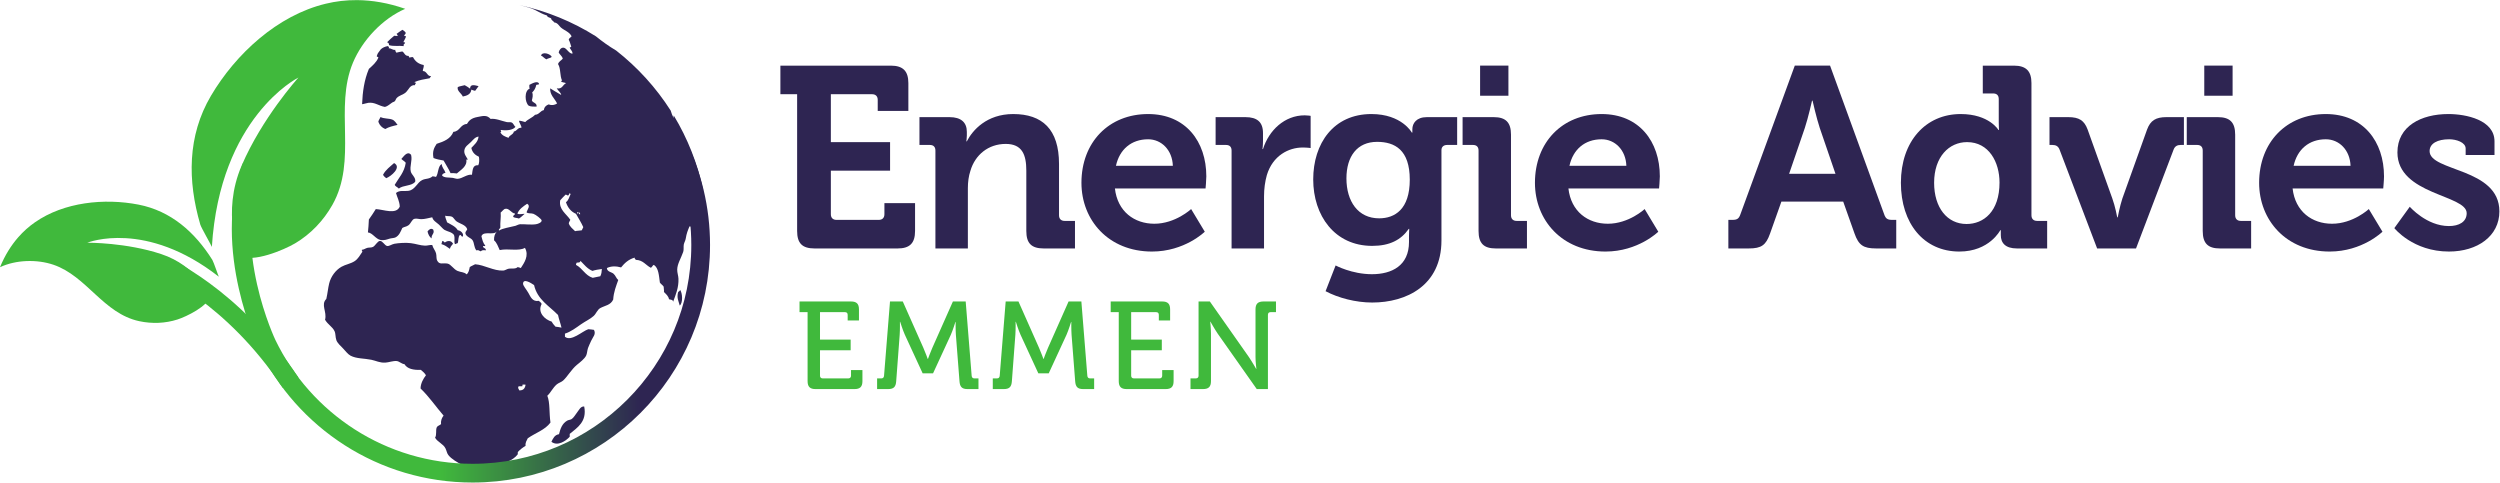 <?xml version="1.0" encoding="UTF-8" standalone="no"?>
<!-- Created with Inkscape (http://www.inkscape.org/) -->

<svg
   version="1.1"
   id="svg2"
   width="637.267"
   height="123"
   viewBox="0 0 637.267 123"
   sodipodi:docname="Energie Advies Emmen_logo-01.eps"
   xmlns:inkscape="http://www.inkscape.org/namespaces/inkscape"
   xmlns:sodipodi="http://sodipodi.sourceforge.net/DTD/sodipodi-0.dtd"
   xmlns="http://www.w3.org/2000/svg"
   xmlns:svg="http://www.w3.org/2000/svg">
  <defs
     id="defs6">
    <linearGradient
       x1="0"
       y1="0"
       x2="1"
       y2="0"
       gradientUnits="userSpaceOnUse"
       gradientTransform="matrix(914.521,0,0,914.521,443.271,-235.66)"
       spreadMethod="pad"
       id="linearGradient44">
      <stop
         style="stop-opacity:1;stop-color:#40b93c"
         offset="0"
         id="stop36" />
      <stop
         style="stop-opacity:1;stop-color:#40b93c"
         offset="0.437"
         id="stop38" />
      <stop
         style="stop-opacity:1;stop-color:#2e2552"
         offset="0.855"
         id="stop40" />
      <stop
         style="stop-opacity:1;stop-color:#2e2552"
         offset="1"
         id="stop42" />
    </linearGradient>
  </defs>
  <sodipodi:namedview
     id="namedview4"
     pagecolor="#ffffff"
     bordercolor="#000000"
     borderopacity="0.25"
     inkscape:showpageshadow="2"
     inkscape:pageopacity="0.0"
     inkscape:pagecheckerboard="0"
     inkscape:deskcolor="#d1d1d1" />
  <g
     id="g8"
     inkscape:groupmode="layer"
     inkscape:label="ink_ext_XXXXXX"
     transform="matrix(1.333,0,0,-1.333,0,123)">
    <g
       id="g10"
       transform="scale(0.1)">
      <path
         d="m 1296.84,364.305 c -3.33,-11.344 1.09,-17.926 3.02,-25.907 6.39,5.11 5.32,23.985 0.61,30.137 -0.2,-2.433 -2.28,-2.961 -3.63,-4.23"
         style="fill:#2e2552;fill-opacity:1;fill-rule:nonzero;stroke:none"
         id="path12" />
      <path
         d="m 762.652,562.113 c 7.989,6.875 25.2,4.535 31.352,13.219 1.617,7.836 -6.949,13.035 -8.43,19.277 -2.551,10.664 3.332,20.348 0.594,31.969 -7.063,8.442 -14.102,-3.058 -18.688,-7.832 2.622,-2.625 6.129,-4.332 8.438,-7.234 -2.656,-18.442 -13.367,-28.832 -21.098,-42.207 1.457,-3.567 5.625,-4.442 7.832,-7.192"
         style="fill:#2e2552;fill-opacity:1;fill-rule:nonzero;stroke:none"
         id="path14" />
      <path
         d="m 738.555,581.973 c 9.215,3.48 30.172,20.843 15.054,28.949 -7.601,-6.883 -16.16,-12.793 -21.089,-22.332 1.156,-3.035 3.843,-4.547 6.035,-6.617"
         style="fill:#2e2552;fill-opacity:1;fill-rule:nonzero;stroke:none"
         id="path16" />
      <path
         d="m 750,694.102 c -6.641,2.488 -15.914,1.371 -22.332,4.828 -1.238,-3.149 -3.484,-5.344 -4.199,-9.02 2.41,-6.664 6.781,-11.34 13.265,-13.91 6.524,3.957 15,5.938 23.532,7.879 -2.817,3.441 -5.383,8.383 -10.266,10.223"
         style="fill:#2e2552;fill-opacity:1;fill-rule:nonzero;stroke:none"
         id="path18" />
      <path
         d="m 898.926,753.207 c -3.278,2.348 -6.516,4.777 -10.266,6.629 -4.301,-1.34 -9.515,-1.723 -13.289,-3.625 -1.875,-7.477 6.856,-11.66 9.684,-18.098 8.168,1.696 15.32,4.367 16.285,13.258 2.133,-1.07 4.805,-1.621 7.23,-2.379 1.977,3.238 4.676,5.731 6.629,9.031 -7.179,1.668 -16.273,4.778 -16.273,-4.816"
         style="fill:#2e2552;fill-opacity:1;fill-rule:nonzero;stroke:none"
         id="path20" />
      <path
         d="m 1011.04,720.633 c 3.75,-1.848 9.38,-1.887 15.1,-1.793 0.8,7.871 -7.58,6.547 -9.06,12.066 1.26,4.664 2.64,10.164 0.59,15.055 3.81,3.625 6.66,8.25 7.83,14.477 2.19,0.039 3.49,0.949 5.45,1.183 -1.73,8.563 -14.53,0.859 -18.69,-1.183 0,-2.622 -0.21,-5.418 0.62,-7.231 -10.55,-3.828 -9.47,-26.176 -1.84,-32.574"
         style="fill:#2e2552;fill-opacity:1;fill-rule:nonzero;stroke:none"
         id="path22" />
      <path
         d="m 866.328,456.582 c -3.137,6.328 -9.926,6.727 -15.66,2.41 -1.742,0.832 -2.246,2.91 -4.801,3.012 -0.707,-1.945 -1.054,-4.191 -1.785,-6.059 6.586,-1.824 11.25,-5.554 16.246,-9.05 1.004,4.238 3.512,6.96 6,9.687"
         style="fill:#2e2552;fill-opacity:1;fill-rule:nonzero;stroke:none"
         id="path24" />
      <path
         d="m 1034.57,816.488 c 4.33,-1.722 6.18,-5.906 10.88,-7.207 2.31,2.492 7.6,2.004 9.62,4.821 -2.73,5.75 -18.06,10.605 -20.5,2.386"
         style="fill:#2e2552;fill-opacity:1;fill-rule:nonzero;stroke:none"
         id="path26" />
      <path
         d="m 1147.92,394.465 c -5.05,-0.754 -9.44,-2.219 -14.48,-3.02 -14.45,4.461 -19.47,18.301 -31.97,24.735 -0.06,1.867 0.76,2.851 1.22,4.23 3.39,0.762 6.62,-0.664 7.25,3.594 7.01,-7.051 12.96,-15.156 22.9,-19.297 5.42,1.805 11.72,2.754 18.09,3.633 -0.35,-5.617 -0.72,-9.336 -3.01,-13.875 z m -60.28,101.273 c 0.59,2.621 2.07,4.344 2.98,6.653 -7.77,11.636 -22.59,19.871 -19.31,37.39 3.51,3.559 6.54,7.563 10.29,10.813 2.14,-0.063 2.7,-1.707 4.82,-1.785 1,1.218 2.21,2.222 2.39,4.254 1.65,0.421 1.23,-1.239 2.44,-1.239 -2.75,-5.519 -3.98,-12.508 -9.04,-15.699 3.48,-10.367 9.57,-18.141 19.26,-22.301 4.64,-8.414 9.83,-16.285 13.87,-25.304 -0.31,-2.512 -2.27,-3.286 -2.41,-6.02 -3.97,-1.031 -9.3,-0.723 -13.26,-1.801 -4.44,4.614 -9.98,8.106 -12.03,15.039 z m -25.35,-197.722 c -2.57,3.007 -5.4,5.8 -7.22,9.64 -13.18,3.907 -27.86,17.528 -19.29,33.77 -0.99,2.82 -3.46,4.168 -5.44,6.015 -12.02,-2.199 -15.55,7.325 -19.89,15.079 -3.83,6.835 -10.587,14.082 -10.25,18.074 0.84,10.48 15.77,0.519 21.1,-3.016 6.33,-28.027 28.98,-39.758 45.83,-57.258 1.72,-8.535 4.74,-15.761 6.6,-24.148 -3.71,0.742 -7.28,1.551 -11.44,1.844 z M 992.98,176.199 c -0.937,2.942 -2.941,3.598 -1.824,7.258 1.449,1.152 4.805,0.359 7.219,0.566 1.32,-0.07 0.309,2.176 0.613,3.067 2.942,0.351 3.112,0.351 6.042,0 -0.95,-6.731 -4.07,-11.223 -12.05,-10.891 z m 1.801,317.742 c -3.371,-0.168 -6.168,-2.246 -9.066,-3.035 -11.871,-3.093 -24.254,-4.543 -31.328,-9.011 -1.719,1.937 1.797,3.796 2.426,5.418 -0.668,10.07 1.527,20.554 0.589,28.953 3.161,2.324 5.485,6.625 9.02,7.23 7.394,1.246 11.183,-8.273 18.121,-9.058 1.516,-2.579 -4.008,-2.606 -3.043,-6.602 2.617,-2.027 7.648,-1.59 10.863,-3.016 4.137,2.465 7.231,5.969 10.867,9.004 -2.49,0.426 -10.726,-2.105 -13.882,0.614 3.722,8.761 11.252,13.652 18.702,18.675 6.97,-4.031 0.47,-10.789 -1.2,-16.258 2.87,-3.097 8.76,-1.378 13.24,-3.031 4.42,-1.578 15.53,-9.969 15.69,-12.652 0.23,-3.789 -6.41,-6.5 -10.84,-7.231 -9.16,-1.503 -23.53,0.411 -30.159,0 z m 109.699,23.52 c 1.2,0.277 1.95,-2.75 0.64,-3.023 -2.19,-0.559 -1.08,2.597 -0.64,3.023 z m 4.83,-4.805 c -2.25,0.114 -2.35,2.449 -3.01,4.199 2.03,-0.425 3.29,-1.542 3.01,-4.199 z m 244.16,-44.043 c 0.49,-0.742 0.61,-1.797 0.9,-2.715 -0.05,22.125 -1.7,43.805 -4.77,65.098 -0.62,0.371 -1.15,0.859 -1.54,1.527 -1.18,9.043 -3.76,16.774 -4.8,25.942 0.26,0.695 0.74,0.89 1.33,0.937 -10.66,50.852 -29.78,98.59 -55.75,141.719 -0.18,0.078 -0.3,0.184 -0.45,0.223 -1.4,-0.504 1,-2.391 -0.58,-3.625 -2.09,4.191 -3.92,8.633 -5.27,13.566 -28.03,43.91 -63.37,82.715 -104.23,114.77 -13.51,7.953 -26.39,17.164 -38.82,27.23 -0.04,0.016 -0.07,0.016 -0.11,0.051 -44.15,27.758 -93.41,48.164 -146.017,59.621 10.277,-2.785 21.847,-5.293 29.137,-9.016 8.29,-4.289 14.8,-8.281 23.53,-10.89 0.66,-3.699 5.19,-3.621 7.83,-5.387 0.44,-4.184 4.48,-4.789 6.04,-7.844 6.73,-0.742 8.9,-6.422 12.65,-9.683 6.88,-5.922 16.54,-8.438 20.51,-16.852 -1.64,-2.402 -4.96,-3.121 -5.42,-6.625 2.22,-3.82 3.23,-8.84 4.8,-13.273 -0.5,-0.899 -1.53,-1.293 -2.99,-1.219 1.15,-4.66 5.34,-6.305 5.39,-12.031 -7.02,-0.504 -11.08,11.148 -17.46,11.429 -4.32,0.18 -7.71,-3.699 -9.06,-9.043 2.02,-4.609 6.6,-6.656 7.85,-12.085 -3.02,-3.364 -7.53,-5.317 -9.04,-10.2 5.6,-8.859 3.06,-22.215 7.83,-31.976 -0.9,-0.094 -2.23,0.23 -2.41,-0.606 3.03,-3.711 7.28,-1.937 9.66,-4.191 -6.28,-2.813 -6.54,-11.57 -17.5,-9.68 2.2,-4.406 8.19,-8.273 8.44,-12.637 -7.38,3.903 -14.01,8.5 -21.1,12.637 -0.58,-13.015 8.72,-19.269 13.27,-28.949 -4.78,-3.137 -10.02,-4.043 -16.29,-1.801 -4.78,-1.847 -8.23,-5.008 -9.04,-10.84 -7.08,-1.55 -8.75,-8.515 -16.86,-9.027 -5.22,-5.691 -13.49,-8.238 -18.72,-13.871 -3.69,0.719 -9.015,3.004 -12.047,2.414 1.094,-5.227 4.789,-8.723 4.828,-13.285 -7.687,0.453 -8.23,-6.223 -14.488,-7.215 -1.203,-6.231 -8.387,-6.516 -10.246,-12.07 -6.555,2.269 -12.894,4.75 -15.644,10.824 3.968,0.297 -0.735,2.789 1.207,4.254 10.531,-1.645 23.246,-0.403 27.695,6.019 -3.024,2.032 -3.652,6.95 -7.84,8.43 -2.543,0.91 -6.23,0 -9.027,0.629 -9.817,2.168 -20.528,7.215 -30.746,6.035 -7.184,8.152 -14.684,5.625 -25.332,3.598 -11.301,-2.157 -15.977,-6.629 -19.856,-13.254 -12.918,-0.774 -13.164,-14.168 -25.934,-15.094 -5.085,-13.215 -18.015,-18.531 -31.953,-22.91 -5,-7.609 -8.589,-14.559 -6.039,-27.129 5.696,-2.34 12.461,-3.625 19.282,-4.789 4.289,-8.156 9.558,-15.379 13.269,-24.098 4.316,0.016 8.524,0.063 12.082,-0.64 7.527,6.82 20.383,13.808 18.059,26.523 h 3.008 c -3.11,5.934 -7.848,10.637 -6.641,18.082 1.191,7.219 7.656,10.609 12.676,15.656 4.89,4.973 7.976,9.364 14.476,10.274 -1.281,-10.578 -8.285,-15.449 -13.859,-21.715 1.801,-8.637 7.246,-13.656 14.461,-16.875 1.031,-5.207 0.859,-12.398 -1.223,-16.262 -11.066,1.051 -10.633,-9.441 -12.058,-18.109 -9.454,1.219 -17.993,-7.184 -27.149,-7.813 -3.07,-0.246 -6.246,1.297 -9.594,1.801 -6.707,0.977 -17.316,-0.32 -20.527,4.813 0.797,3.047 3.543,4.136 6.641,4.832 -1.836,6.191 -6.586,9.476 -7.235,16.902 -7.5,-4.395 -6.008,-17.746 -10.847,-24.75 -2.211,0.41 -4.075,1.18 -6.629,1.219 -6.328,-5.754 -12.805,-3.778 -19.91,-7.254 -9.707,-4.742 -13.391,-18.59 -25.903,-20.488 -8.387,-1.27 -17.094,1.757 -24.121,-4.223 2.41,-8.621 6.649,-15.426 7.231,-25.91 -6.782,-16 -30.329,-5.711 -45.84,-4.828 -4.266,-6.743 -8.532,-13.536 -13.242,-19.907 -0.5,-9.714 -0.86,-15.828 -1.809,-24.738 8.988,-0.937 14.629,-12.555 24.082,-14.43 6.766,-1.355 12.816,1.133 16.91,2.383 3.742,1.184 8.84,1.153 11.457,2.414 7.449,3.594 10.227,11.559 13.235,18.11 4.007,2.609 7.726,2.082 12.097,5.422 4.223,3.261 6.406,10.695 10.84,12.058 4.277,1.301 9.016,-0.613 13.254,-0.59 7.668,0.039 13.781,2.196 21.102,3.61 1.667,-6.461 7.359,-9.196 12.652,-13.875 4.238,-3.735 7.461,-8.309 10.84,-10.285 5.945,-3.368 13.691,-3.739 18.086,-9.618 2.511,-7.656 -0.621,-12.234 1.859,-17.5 2.48,-0.078 2.953,1.875 5.371,1.797 1.594,5.071 0.535,12.785 4.223,15.703 2.969,0.149 1.875,-3.808 5.461,-2.996 2.218,5.281 -3.469,11.328 -9.684,12.051 -4.355,7.461 -13,10.73 -20.465,15.078 -1.023,4.391 -3.347,7.485 -3.617,12.621 4.004,-1.394 8.59,-0.086 12.66,-1.781 3.586,-1.527 5.625,-6.695 9.043,-9.035 6.965,-4.774 18.098,-6.75 20.5,-15.102 -0.965,-2.621 -3.289,-3.929 -3.609,-7.215 0.992,-7.359 10.816,-8.902 13.871,-13.875 3.531,-5.73 2.441,-13.515 7.23,-19.285 4.625,1.434 4.918,-0.937 8.426,-1.808 2.52,2.765 5.629,2.461 9.656,1.808 0.504,4.949 -5.211,3.614 -5.445,7.852 1.246,1.828 4.16,-1.445 4.231,1.828 -4.153,4.078 -5.59,10.879 -7.231,17.437 4.176,10.957 22.539,0.903 29.551,9.059 -3.555,-3.922 -5.742,-9.156 -5.43,-16.891 5.379,-4.48 7.68,-11.992 10.84,-18.687 16.371,3.484 36.039,-2.699 48.268,4.234 8.44,-15.125 -1.74,-29.109 -7.889,-38.601 -1.863,0.73 -3.75,1.433 -6,1.828 -4.379,-4.094 -10.93,-2.113 -16.891,-3 -3.914,-0.625 -7.168,-3.496 -10.851,-3.664 -18.199,-0.828 -35.871,10.879 -53.649,12.082 -3.222,-2.024 -7.304,-3.156 -10.257,-5.418 -1.094,-5.5 -2.254,-11.039 -6.028,-13.891 -4.93,4.856 -10.211,3.574 -17.496,6.633 -7.191,3.066 -12.609,12.606 -18.672,13.879 -9.082,1.93 -15.39,-2.797 -19.883,5.418 -2.425,4.402 -1,9.492 -2.425,14.461 -1.543,5.5 -5.512,9.336 -7.246,15.695 -4.958,0.508 -9.106,-1.347 -13.872,-1.183 -8.761,0.199 -17.519,3.605 -27.117,4.765 -9.59,1.25 -23.308,0.285 -31.359,-1.16 -5.074,-0.969 -9.75,-4.805 -13.848,-4.258 -4.648,0.653 -8.621,9.961 -13.867,9.68 -4.535,-0.227 -8.918,-9.309 -13.281,-11.477 -3.457,-1.672 -7.516,-0.89 -10.856,-1.789 -3.929,-1.082 -6.332,-3.476 -10.222,-3.64 -1.477,-1.426 1.449,-1.582 0.589,-4.192 -4.183,-6.062 -8.003,-13.25 -14.464,-17.519 -7.934,-5.196 -17.657,-6.414 -25.336,-10.836 -11.035,-6.36 -20.18,-18.41 -23.492,-31.957 -2.172,-8.848 -2.993,-18.914 -5.45,-29.547 -11.133,-10.996 1.711,-24.602 -2.41,-39.789 5.742,-9.637 13.871,-13.004 18.07,-21.68 2.454,-5.058 1.364,-11.023 3.633,-17.519 1.836,-5.223 8.516,-11.434 12.692,-15.625 4.742,-4.871 9.066,-11.075 14.449,-13.914 11.391,-5.938 26.086,-4.981 39.777,-7.805 9.078,-1.875 15.848,-5.985 26.535,-5.449 6.618,0.312 14.746,3.656 21.735,3.039 5.238,-0.481 8.933,-5.274 15.039,-6.047 5.254,-8.797 16.785,-11.387 31.359,-10.86 3.602,-3.035 7.207,-6.035 9.676,-10.253 -5.09,-6.622 -10.188,-15.586 -10.305,-25.309 16.336,-15.637 29.184,-34.719 44.032,-51.867 -2.993,-4.024 -5.575,-8.516 -4.817,-16.258 -2.75,-2.621 -7.012,-2.981 -8.426,-6.652 -2.117,-5.301 0.461,-13.848 -3.031,-19.297 4.367,-8.105 15.813,-11.914 19.895,-20.469 2.39,-5.051 2.711,-9.141 5.41,-12.664 5.929,-7.746 17.172,-13.957 25.941,-18.703 0.836,-1.184 0.574,-3.465 1.184,-4.816 18.715,-6.934 42.012,-1.004 58.472,2.402 19.114,3.871 38.075,10.234 47.063,22.289 0.758,1.109 -0.535,3.062 0.59,4.851 4.129,4.562 9.043,8.203 14.479,11.445 -0.72,6.934 2.33,10.098 4.21,14.473 14.3,10.227 33.16,15.891 43.43,30.157 -2.78,18.488 -0.58,37.773 -6.05,51.218 6.69,6.035 10.36,15.168 18.09,21.731 3.46,2.929 8.56,4.168 12.05,7.234 7.87,6.965 15.82,21.301 26.51,30.168 6.04,4.902 14.39,11.356 17.52,17.442 2.05,4.05 2,9.738 3.61,14.492 1.36,3.926 3.95,9.199 6.02,13.867 3.5,7.801 9.81,12.695 5.42,21.062 -3.48,0.52 -7.01,1.047 -10.83,1.25 -11.39,-3.711 -32.66,-24.336 -44.65,-14.492 v 6.047 c 10.8,3.262 21.82,11.582 30.17,17.488 8.63,6.075 18.56,10.528 24.71,16.274 4.99,4.605 7,11.969 12.68,15.066 9.33,5.059 19.71,5.457 24.69,16.27 0.97,14.746 5.59,25.789 9.66,37.383 -4.03,3.425 -4.93,8.476 -9.05,12.058 -3.91,3.43 -12.37,3.574 -12.65,10.852 8.14,3.984 17.6,3.867 27.1,1.211 6.69,8.242 14.32,15.468 25.97,18.711 -0.21,-2.454 1.5,-2.942 2.4,-4.258 13.9,-0.559 18.8,-10.149 28.36,-15.078 2.9,0.898 3.12,4.55 6.01,5.457 9.12,-5.965 9.62,-20.547 11.46,-33.789 1.97,-3.047 5.3,-4.715 7.24,-7.832 -0.04,-3.621 0.99,-6.192 0.59,-10.254 3.79,-4.043 8.4,-7.274 9.66,-13.867 3.24,-0.958 7.74,-0.672 7.82,-4.844 5.25,14.004 10.84,27.453 10.25,44.043 -0.18,5.715 -2.52,11.593 -2.4,17.472 0.18,11.055 6.96,21.055 11.43,33.797 1.51,4.27 0.31,10.11 1.19,14.426 0.88,3.895 3.07,7.156 3.64,10.867 1.69,10.684 4.01,15.781 7.23,23.559 12.66,-0.465 13.96,-12.203 19.33,-19.953 11.43,11.922 9.83,-15.137 10.84,-30.098 0.44,-6.711 1.81,-11.934 3.88,-15.625 0.4,4.758 0.75,9.531 1.06,14.324 -0.05,0.039 -0.1,0.051 -0.16,0.059 -1.94,8.293 -3.06,22.09 0,30.148"
         style="fill:#2e2552;fill-opacity:1;fill-rule:nonzero;stroke:none"
         id="path28" />
      <path
         d="m 1102.69,132.813 c -3.03,-3.907 -5.84,-9.083 -9.63,-11.485 -2.57,-1.562 -5.88,-1.504 -8.47,-2.988 -9.77,-5.656 -12.97,-15.481 -15.63,-25.918 -8.42,-1.281 -11.31,-8.027 -14.5,-14.492 11.91,-9.277 27.72,1.68 34.99,9.66 v 5.426 c 14.71,12.14 33.39,23.488 27.7,52.445 -7.06,0.477 -9.63,-6.527 -14.46,-12.648"
         style="fill:#2e2552;fill-opacity:1;fill-rule:nonzero;stroke:none"
         id="path30" />
      <path
         d="m 817.551,480.082 c 1.355,-5.648 3.656,-10.406 7.804,-13.277 -0.785,8.246 6.524,9.093 3.036,16.886 -4.215,3.598 -8.547,-0.308 -10.84,-3.609"
         style="fill:#2e2552;fill-opacity:1;fill-rule:nonzero;stroke:none"
         id="path32" />
      <path
         d="m 1347.5,389.043 c 0.18,0 0.39,0 0.6,0 0.81,4.746 1.54,9.551 2.21,14.336 -3.18,-2.617 -5.04,-9.629 -2.81,-14.336"
         style="fill:#2e2552;fill-opacity:1;fill-rule:nonzero;stroke:none"
         id="path34" />
      <path
         d="m 1294.62,647.859 c 28.96,-58.363 45.26,-124.132 45.26,-193.711 0,-240.933 -195.33,-436.238 -436.251,-436.238 -172.969,0 -322.422,100.645 -392.984,246.594 0,0 -87.79,182.32 -29.454,339.676"
         style="fill:none;stroke:url(#linearGradient44);stroke-width:35.826;stroke-linecap:butt;stroke-linejoin:miter;stroke-miterlimit:10;stroke-dasharray:none;stroke-opacity:1"
         id="path46" />
      <path
         d="m 760.84,857.469 c -3.813,0.183 -0.652,-2.899 0.621,-3 -2.508,-0.836 -5.031,-0.481 -7.578,-0.059 -4.758,-3.933 -9.395,-8.078 -13.785,-12.566 2.351,-0.528 4.011,-1.879 3.867,-5.449 8.695,-2.661 18.519,-0.668 28.336,-1.836 -1.953,3.941 1.914,3.66 2.394,6.668 -0.379,1.164 -3.566,-0.403 -2.984,1.785 1.629,3.363 3.672,6.383 4.828,10.273 -1.07,0.567 -3.008,0.18 -3.625,1.184 0.539,2.246 2.84,2.773 3.004,5.441 -1.391,2.703 -3.992,4.199 -6.43,5.852 -3.957,-2.532 -7.832,-5.258 -11.64,-8.219 1.234,0.18 2.32,0.25 2.992,-0.074"
         style="fill:#2e2552;fill-opacity:1;fill-rule:nonzero;stroke:none"
         id="path48" />
      <path
         d="m 808.492,786.949 c 0.016,4.403 2.426,6.434 1.797,11.453 -10.031,1.836 -16.555,7.184 -20.5,15.078 -3.066,0.465 -4.379,-0.859 -7.23,-0.613 -1.602,1.235 0.195,3.078 -1.813,3 -6.855,-0.203 -7.137,6.184 -11.476,8.453 -3.832,-0.757 -7.903,-1.293 -11.422,-2.371 -0.192,2.207 -2.657,2.168 -1.813,5.391 -5.855,-0.555 -7.359,3.133 -12.676,3.031 1.219,2.149 -0.175,3.277 -1.82,4.188 -5.449,-0.911 -9.762,-2.973 -13.172,-5.942 -1.984,-2.469 -3.804,-5.043 -5.652,-7.601 -0.867,-1.789 -1.707,-3.61 -2.266,-5.707 0.114,-1.907 3.274,-0.758 3.02,-3.036 -3.965,-9.082 -11.098,-15 -17.942,-21.195 -0.097,-0.23 -0.23,-0.449 -0.328,-0.68 -8.73,-20.824 -11.836,-43.324 -12.781,-66.96 4.312,0.503 8.055,2.128 11.77,2.632 12.625,1.692 20.074,-5.898 31.929,-7.84 5.383,1.274 9.43,5.524 13.883,8.442 1.543,1.039 3.469,1.141 4.82,2.398 1.641,1.504 2.067,4.278 3.649,6.028 4.566,5.16 12.429,6.367 17.449,10.863 5.473,4.906 8.199,14.875 17.48,13.875 0.286,1.551 0.848,2.762 1.829,3.629 0.566,2.176 -2.711,0.488 -2.407,2.394 8.274,3.813 18.703,5.391 28.938,7.243 -0.113,1.746 3.457,2.89 1.801,4.199 -6.496,-0.629 -7.231,9.695 -15.067,9.648"
         style="fill:#2e2552;fill-opacity:1;fill-rule:nonzero;stroke:none"
         id="path50" />
      <path
         d="m 774.918,905.855 c -32.711,11.407 -63.41,16.454 -92.152,16.668 -20.973,0.141 -40.887,-2.285 -59.715,-6.855 -92.485,-22.195 -172.363,-96.121 -219.535,-175.922 -45.34,-76.703 -45.02,-162.562 -20.496,-246.461 1.793,-6.129 22.199,-41.449 22.125,-42.73 15.515,247.859 163.324,322.812 165.621,323.949 -2.118,-2.34 -69.551,-77.578 -108.52,-168.102 -39.723,-92.05 -3.891,-172.625 -3.891,-172.632 24.458,-14.426 84.731,11.074 105.833,23.554 29.953,17.715 54.292,43.36 71.398,73.555 48.578,85.836 2.93,185.094 39.434,272.172 18.046,43.019 56.539,84.101 99.898,102.804"
         style="fill:#40b93c;fill-opacity:1;fill-rule:nonzero;stroke:none"
         id="path52" />
      <path
         d="m 0,411.758 c 9.414,22.879 21.27,41.66 34.758,57.129 9.859,11.273 20.598,20.765 31.965,28.652 55.687,38.902 133.023,46.543 198,33.945 62.472,-12.125 108.183,-52.984 141.386,-105.832 2.426,-3.867 11.633,-31.511 12.344,-32.066 -139.765,109.137 -249.855,65.691 -251.523,65 2.234,0.016 74.379,0.398 141.218,-21.672 67.997,-22.402 94.055,-79.719 94.055,-79.719 -3.863,-19.898 -46.055,-40.027 -62.715,-45.39 -23.66,-7.594 -48.898,-8.457 -73.136,-3.282 -68.868,14.719 -100.266,86.133 -164.09,107.891 C 70.731,427.168 30.543,426.063 0,411.758"
         style="fill:#40b93c;fill-opacity:1;fill-rule:nonzero;stroke:none"
         id="path54" />
      <path
         d="m 307.535,416.484 c 0,0 137.078,-57.304 248.203,-225.539"
         style="fill:none;stroke:#40b93c;stroke-width:35.826;stroke-linecap:butt;stroke-linejoin:miter;stroke-miterlimit:10;stroke-dasharray:none;stroke-opacity:1"
         id="path56" />
      <path
         d="m 1524.33,742.563 h -32.01 v 54.66 h 211.24 c 23.14,0 33.49,-10.344 33.49,-33.485 v -53.175 h -58.6 v 21.171 c 0,6.895 -3.94,10.829 -10.83,10.829 h -78.79 v -91.586 h 113.25 v -54.653 h -113.25 v -83.219 c 0,-6.894 3.94,-10.832 10.84,-10.832 h 80.75 c 6.89,0 10.83,3.938 10.83,10.832 v 21.172 h 58.6 v -53.179 c 0,-23.637 -10.34,-33.481 -33.48,-33.481 h -158.56 c -23.64,0 -33.48,9.844 -33.48,33.481 v 261.465"
         style="fill:#2e2552;fill-opacity:1;fill-rule:nonzero;stroke:none"
         id="path58" />
      <path
         d="m 1788.78,634.73 c 0,7.383 -3.94,10.833 -10.83,10.833 h -19.69 v 53.175 h 57.6 c 22.16,0 33,-10.336 33,-28.062 v -7.383 c 0,-5.422 -0.99,-10.836 -0.99,-10.836 h 0.99 c 10.83,21.172 37.91,52.191 88.63,52.191 55.64,0 87.65,-29.046 87.65,-95.523 v -97.988 c 0,-6.895 3.94,-10.836 10.83,-10.836 h 19.69 v -52.684 h -59.58 c -23.63,0 -33.48,9.844 -33.48,33.481 v 115.226 c 0,30.528 -7.88,51.211 -39.39,51.211 -33.48,0 -58.6,-21.18 -67.46,-51.211 -3.45,-10.344 -4.92,-21.668 -4.92,-33.488 V 447.617 h -62.05 V 634.73"
         style="fill:#2e2552;fill-opacity:1;fill-rule:nonzero;stroke:none"
         id="path60" />
      <path
         d="m 2242.82,605.68 c -0.98,30.035 -21.67,50.715 -47.27,50.715 -32.01,0 -54.66,-19.204 -61.55,-50.715 z m -47.27,98.968 c 71.89,0 111.28,-52.683 111.28,-119.16 0,-7.383 -1.47,-23.14 -1.47,-23.14 h -173.33 c 4.92,-44.317 37.42,-67.461 75.34,-67.461 40.37,0 70.41,28.066 70.41,28.066 l 26.1,-43.328 c 0,0 -38.41,-37.914 -100.95,-37.914 -83.21,0 -134.91,60.07 -134.91,131.469 0,77.308 52.19,131.468 127.53,131.468"
         style="fill:#2e2552;fill-opacity:1;fill-rule:nonzero;stroke:none"
         id="path62" />
      <path
         d="m 2355.12,634.73 c 0,7.383 -3.94,10.833 -10.83,10.833 h -19.7 v 53.175 h 57.12 c 22.16,0 33.49,-9.355 33.49,-30.523 v -14.774 c 0,-9.355 -0.99,-15.757 -0.99,-15.757 h 0.99 c 11.32,35.945 41.35,64.504 79.76,64.504 5.42,0 11.33,-0.981 11.33,-0.981 v -61.555 c 0,0 -6.4,0.989 -15.26,0.989 -26.6,0 -57.12,-15.266 -68.45,-52.692 -3.45,-12.308 -5.41,-26.094 -5.41,-40.871 v -99.461 h -62.05 V 634.73"
         style="fill:#2e2552;fill-opacity:1;fill-rule:nonzero;stroke:none"
         id="path64" />
      <path
         d="m 2695.89,579.086 c 0,57.121 -28.57,72.383 -62.54,72.383 -37.91,0 -58.59,-27.574 -58.59,-69.918 0,-43.828 22.15,-76.321 62.53,-76.321 30.03,0 58.6,17.231 58.6,73.856 z m -73.37,125.562 c 58.11,0 77.3,-35.449 77.3,-35.449 h 0.99 c 0,0 0,2.953 0,6.403 0,11.324 7.88,23.136 27.58,23.136 h 58.09 v -53.175 h -19.19 c -6.41,0 -10.83,-3.45 -10.83,-9.848 V 462.883 c 0,-86.172 -66.98,-118.672 -132.47,-118.672 -31.51,0 -65,8.863 -89.12,21.668 l 19.2,49.238 c 0,0 31.03,-16.738 69.44,-16.738 37.91,0 70.89,16.25 70.89,61.551 v 11.816 c 0,5.906 0.5,13.293 0.5,13.293 h -0.98 c -14.78,-21.172 -36.44,-32.5 -69.93,-32.5 -71.88,0 -112.75,58.106 -112.75,127.039 0,68.938 38.9,125.07 111.28,125.07"
         style="fill:#2e2552;fill-opacity:1;fill-rule:nonzero;stroke:none"
         id="path66" />
      <path
         d="m 2830.35,797.223 h 54.17 v -57.614 h -54.17 z M 2827.4,634.73 c 0,7.383 -3.94,10.833 -10.84,10.833 h -19.68 v 53.175 h 59.58 c 23.13,0 32.98,-10.336 32.98,-33.48 V 511.137 c 0,-6.895 3.94,-10.836 10.83,-10.836 h 19.7 v -52.684 h -59.58 c -23.14,0 -32.99,9.844 -32.99,33.481 V 634.73"
         style="fill:#2e2552;fill-opacity:1;fill-rule:nonzero;stroke:none"
         id="path68" />
      <path
         d="m 3110.05,605.68 c -0.99,30.035 -21.66,50.715 -47.27,50.715 -32.01,0 -54.65,-19.204 -61.55,-50.715 z m -47.27,98.968 c 71.89,0 111.28,-52.683 111.28,-119.16 0,-7.383 -1.47,-23.14 -1.47,-23.14 h -173.33 c 4.93,-44.317 37.42,-67.461 75.34,-67.461 40.37,0 70.41,28.066 70.41,28.066 l 26.1,-43.328 c 0,0 -38.4,-37.914 -100.94,-37.914 -83.22,0 -134.93,60.07 -134.93,131.469 0,77.308 52.2,131.468 127.54,131.468"
         style="fill:#2e2552;fill-opacity:1;fill-rule:nonzero;stroke:none"
         id="path70" />
      <path
         d="m 3509.93,590.414 -30.04,87.649 c -6.39,19.203 -13.78,52.191 -13.78,52.191 h -0.98 c 0,0 -7.4,-32.988 -13.79,-52.191 L 3421.3,590.414 Z M 3305.1,502.273 h 7.87 c 8.38,0 12.31,1.969 15.26,10.832 l 103.9,284.118 h 67.46 L 3603,513.105 c 2.95,-8.863 6.89,-10.832 15.26,-10.832 h 7.88 v -54.656 h -38.41 c -24.61,0 -33.48,6.395 -41.36,28.555 l -21.66,61.062 h -118.18 l -21.67,-61.062 c -7.88,-22.16 -16.25,-28.555 -40.87,-28.555 h -38.89 v 54.656"
         style="fill:#2e2552;fill-opacity:1;fill-rule:nonzero;stroke:none"
         id="path72" />
      <path
         d="m 3823.64,573.672 c 0,38.902 -20.18,77.305 -62.04,77.305 -34.47,0 -63.03,-28.067 -63.03,-77.797 0,-47.766 25.11,-78.785 62.05,-78.785 32.5,0 63.02,23.636 63.02,79.277 z m -74.35,130.976 c 54.66,0 72.38,-30.527 72.38,-30.527 h 0.99 c 0,0 -0.49,6.402 -0.49,14.77 v 44.316 c 0,7.387 -3.95,10.836 -10.83,10.836 h -19.7 v 53.18 h 59.58 c 23.15,0 33.48,-10.344 33.48,-33.485 V 511.137 c 0,-6.895 3.94,-10.836 10.84,-10.836 h 19.2 v -52.684 h -57.61 c -22.66,0 -31.03,10.828 -31.03,25.606 0,5.414 0,9.355 0,9.355 h -0.98 c 0,0 -20.68,-40.867 -78.29,-40.867 -67.95,0 -111.78,53.672 -111.78,131.469 0,79.769 47.76,131.468 114.24,131.468"
         style="fill:#2e2552;fill-opacity:1;fill-rule:nonzero;stroke:none"
         id="path74" />
      <path
         d="m 3938.42,636.699 c -2.47,6.403 -6.9,8.864 -13.79,8.864 h -5.42 v 53.175 h 35.95 c 20.68,0 30.52,-6.398 36.92,-23.633 l 47.28,-131.96 c 5.42,-14.778 9.35,-35.95 9.35,-35.95 h 0.99 c 0,0 3.93,21.172 8.85,35.95 l 47.28,131.96 c 6.4,17.235 16.74,23.633 36.93,23.633 h 33.48 v -53.175 h -5.91 c -6.89,0 -11.32,-2.461 -13.79,-8.864 l -71.88,-189.082 h -74.36 l -71.88,189.082"
         style="fill:#2e2552;fill-opacity:1;fill-rule:nonzero;stroke:none"
         id="path76" />
      <path
         d="m 4215.18,797.223 h 54.17 v -57.614 h -54.17 z m -2.95,-162.493 c 0,7.383 -3.95,10.833 -10.84,10.833 h -19.69 v 53.175 h 59.58 c 23.13,0 32.99,-10.336 32.99,-33.48 V 511.137 c 0,-6.895 3.93,-10.836 10.83,-10.836 h 19.69 v -52.684 h -59.58 c -23.14,0 -32.98,9.844 -32.98,33.481 V 634.73"
         style="fill:#2e2552;fill-opacity:1;fill-rule:nonzero;stroke:none"
         id="path78" />
      <path
         d="m 4494.88,605.68 c -0.98,30.035 -21.66,50.715 -47.26,50.715 -32.01,0 -54.66,-19.204 -61.56,-50.715 z m -47.26,98.968 c 71.88,0 111.28,-52.683 111.28,-119.16 0,-7.383 -1.48,-23.14 -1.48,-23.14 h -173.33 c 4.93,-44.317 37.42,-67.461 75.34,-67.461 40.37,0 70.41,28.066 70.41,28.066 l 26.11,-43.328 c 0,0 -38.41,-37.914 -100.95,-37.914 -83.21,0 -134.91,60.07 -134.91,131.469 0,77.308 52.19,131.468 127.53,131.468"
         style="fill:#2e2552;fill-opacity:1;fill-rule:nonzero;stroke:none"
         id="path80" />
      <path
         d="m 4608.17,527.387 c 0,0 32.01,-36.934 74.85,-36.934 19.2,0 33.97,7.883 33.97,24.625 0,35.449 -132.45,34.961 -132.45,116.207 0,50.223 45.29,73.363 97.49,73.363 33.98,0 88.15,-11.324 88.15,-52.191 v -26.102 h -55.16 v 12.313 c 0,11.82 -17.73,17.727 -31.51,17.727 -22.16,0 -37.43,-7.879 -37.43,-22.649 0,-39.394 133.45,-31.516 133.45,-115.223 0,-47.273 -41.85,-76.812 -96.51,-76.812 -68.94,0 -104.39,44.809 -104.39,44.809 l 29.54,40.867"
         style="fill:#2e2552;fill-opacity:1;fill-rule:nonzero;stroke:none"
         id="path82" />
      <path
         d="m 1544.34,325.82 h -15.42 v 20.41 h 98.46 c 10.68,0 15.19,-4.511 15.19,-15.183 v -21.125 h -21.59 v 10.683 c 0,3.555 -1.9,5.215 -5.22,5.215 h -47.69 v -52.441 h 58.6 v -20.402 h -58.6 v -48.641 c 0,-3.32 1.89,-5.215 5.22,-5.215 h 48.87 c 3.32,0 5.22,1.895 5.22,5.215 v 10.672 h 21.83 v -21.113 c 0,-10.672 -4.51,-15.184 -15.18,-15.184 h -74.51 c -10.68,0 -15.18,4.512 -15.18,15.184 V 325.82"
         style="fill:#40b93c;fill-opacity:1;fill-rule:nonzero;stroke:none"
         id="path84" />
      <path
         d="m 1677.26,199.121 h 8.06 c 3.32,0 4.99,1.895 5.22,5.215 l 11.39,141.894 h 24.44 l 39.39,-88.742 c 4.03,-9.023 8.3,-21.121 8.3,-21.121 h 0.48 c 0,0 4.27,12.098 8.3,21.121 l 39.39,88.742 h 24.44 l 11.39,-141.894 c 0.24,-3.32 1.9,-5.215 5.22,-5.215 h 7.83 v -20.41 h -21.12 c -10.68,0 -14.47,4.512 -15.19,15.184 l -6.88,88.507 c -0.71,9.961 -0.47,24.676 -0.47,24.676 h -0.47 c 0,0 -4.75,-15.664 -8.78,-24.676 l -33.93,-73.554 h -19.93 l -33.93,73.554 c -4.04,8.778 -9.02,24.911 -9.02,24.911 h -0.48 c 0,0 0.24,-14.95 -0.47,-24.911 l -6.65,-88.507 c -0.7,-10.672 -4.5,-15.184 -15.42,-15.184 h -21.11 v 20.41"
         style="fill:#40b93c;fill-opacity:1;fill-rule:nonzero;stroke:none"
         id="path86" />
      <path
         d="m 1898.47,199.121 h 8.06 c 3.32,0 4.99,1.895 5.22,5.215 l 11.39,141.894 h 24.44 l 39.39,-88.742 c 4.03,-9.023 8.3,-21.121 8.3,-21.121 h 0.48 c 0,0 4.27,12.098 8.3,21.121 l 39.39,88.742 h 24.44 l 11.39,-141.894 c 0.24,-3.32 1.9,-5.215 5.22,-5.215 h 7.83 v -20.41 h -21.12 c -10.68,0 -14.47,4.512 -15.18,15.184 l -6.88,88.507 c -0.72,9.961 -0.48,24.676 -0.48,24.676 h -0.47 c 0,0 -4.75,-15.664 -8.78,-24.676 l -33.93,-73.554 h -19.93 l -33.93,73.554 c -4.04,8.778 -9.02,24.911 -9.02,24.911 h -0.48 c 0,0 0.24,-14.95 -0.47,-24.911 L 1935,193.895 c -0.7,-10.672 -4.5,-15.184 -15.42,-15.184 h -21.11 v 20.41"
         style="fill:#40b93c;fill-opacity:1;fill-rule:nonzero;stroke:none"
         id="path88" />
      <path
         d="m 2139.37,325.82 h -15.42 v 20.41 h 98.47 c 10.68,0 15.18,-4.511 15.18,-15.183 v -21.125 h -21.59 v 10.683 c 0,3.555 -1.9,5.215 -5.22,5.215 h -47.69 v -52.441 h 58.6 v -20.402 h -58.6 v -48.641 c 0,-3.32 1.9,-5.215 5.22,-5.215 h 48.88 c 3.32,0 5.22,1.895 5.22,5.215 v 10.672 h 21.83 v -21.113 c 0,-10.672 -4.51,-15.184 -15.19,-15.184 h -74.5 c -10.68,0 -15.19,4.512 -15.19,15.184 V 325.82"
         style="fill:#40b93c;fill-opacity:1;fill-rule:nonzero;stroke:none"
         id="path90" />
      <path
         d="m 2276.56,199.121 h 10.2 c 3.32,0 5.22,1.895 5.22,5.215 V 346.23 h 21.59 l 74.51,-106.062 c 6.17,-9.016 14,-22.785 14,-22.785 h 0.47 c 0,0 -1.66,13.293 -1.66,22.785 v 90.879 c 0,10.672 4.51,15.183 15.43,15.183 h 23.72 v -20.41 h -10.2 c -3.33,0 -5.22,-1.66 -5.22,-5.215 V 178.711 h -21.36 l -74.73,106.062 c -6.18,9.016 -13.77,22.778 -13.77,22.778 h -0.47 c 0,0 1.42,-13.528 1.42,-22.778 v -90.878 c 0,-10.672 -4.51,-15.184 -15.18,-15.184 h -23.97 v 20.41"
         style="fill:#40b93c;fill-opacity:1;fill-rule:nonzero;stroke:none"
         id="path92" />
    </g>
  </g>
</svg>
